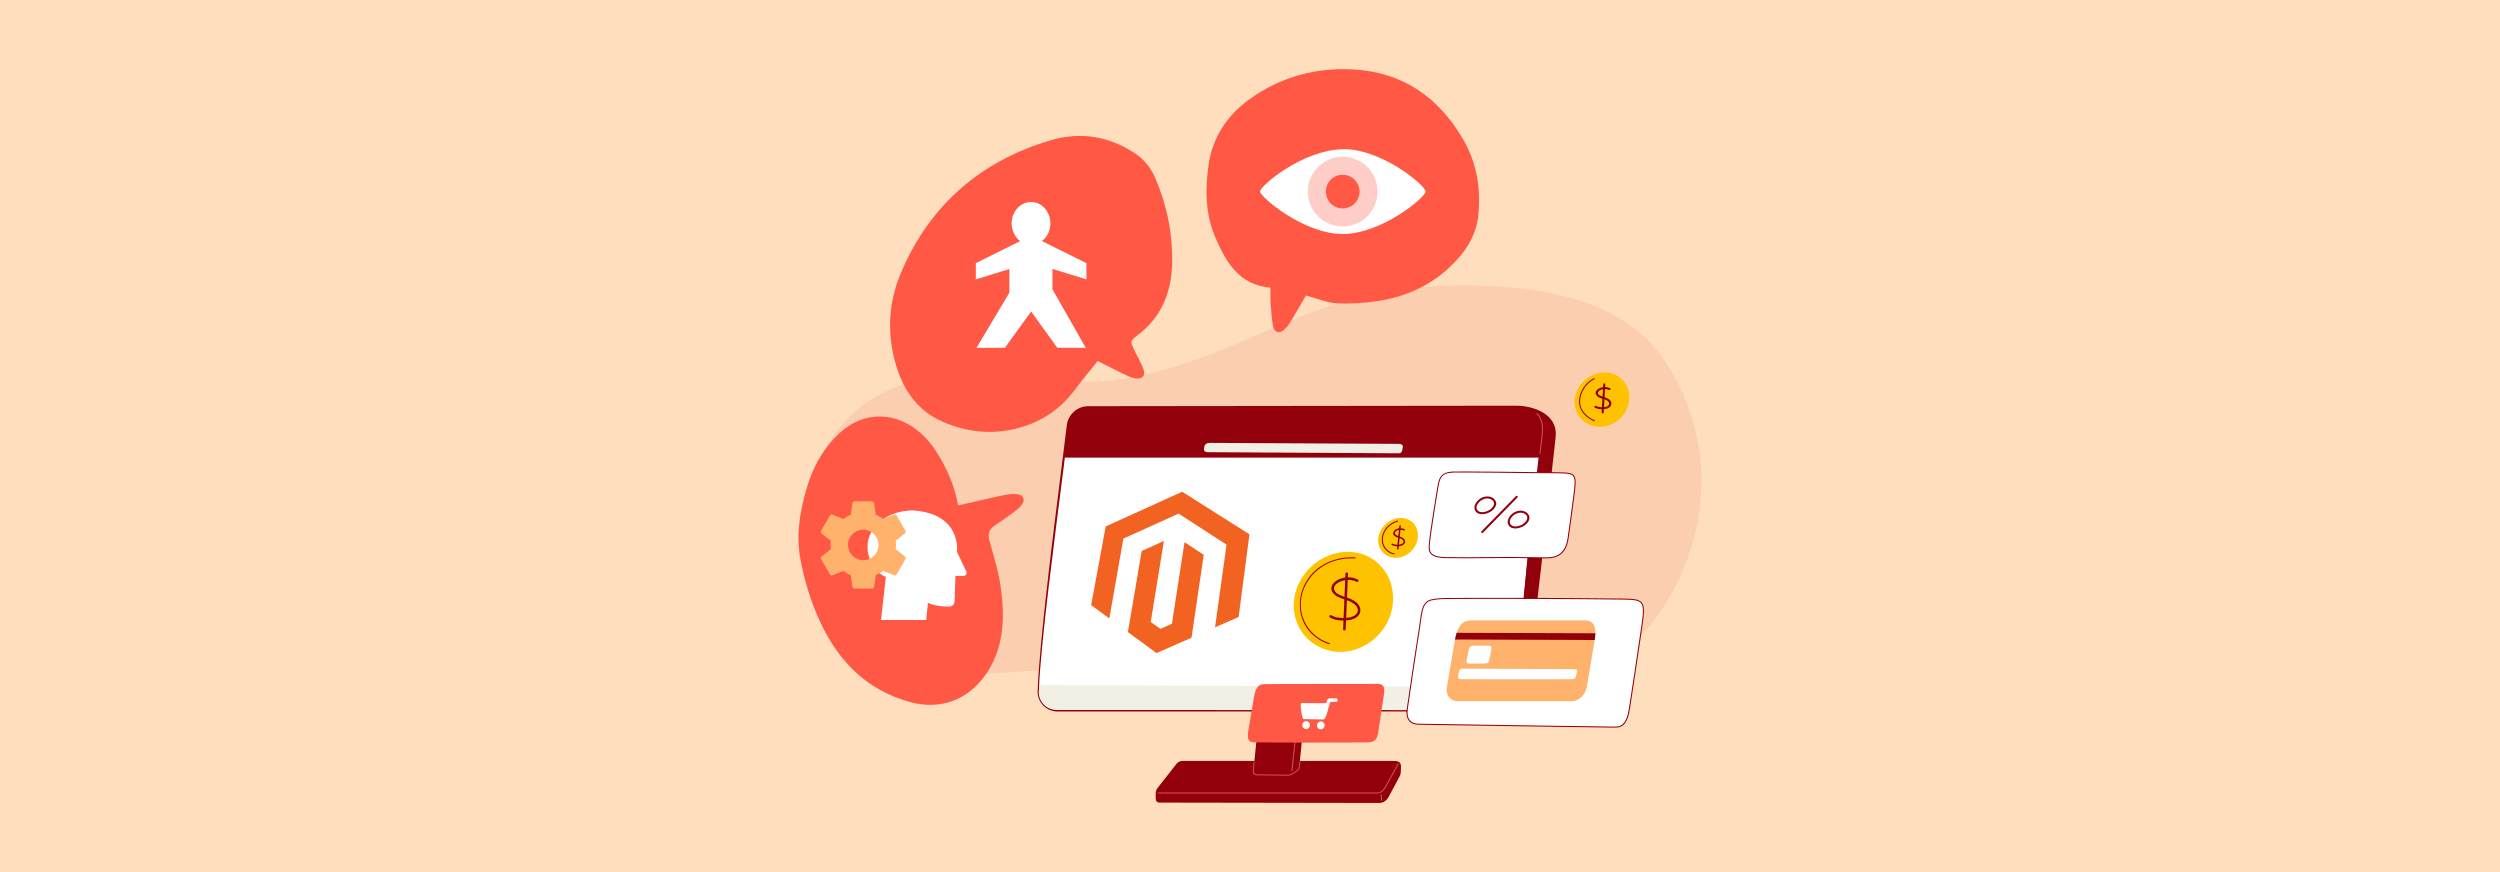<?xml version="1.0" encoding="UTF-8"?><svg id="Layer_1" xmlns="http://www.w3.org/2000/svg" viewBox="0 0 860 300"><rect width="860" height="300" fill="#ffdebd"/><g><g><g><path d="m584.093,152.282c-2.647-13.837-9.282-28.327-19.365-37.257-11.107-9.838-26.591-14.001-40.423-15.657-18.435-2.207-37.173-1.44-55.357,2.663-18.815,4.245-35.798,13.492-53.852,20.319-11.59,4.383-23.594,7.901-35.856,8.734-21.325,1.448-43.458-4.786-64.499.071-44.82,10.345-49.797,73.579-12.489,94.532,3.264,1.833,6.755,3.248,10.374,4.203,17.2,4.539,34.63.462,51.929.592,14.331.108,28.62,1.611,42.835,3.542,28.571,3.88,57.097,9.586,85.972,9.459,13.838-.061,28.065-1.162,41.406-5.499,11.203-3.642,21.38-10.044,29.715-19.17,15.531-17.003,24.223-42.418,19.61-66.532Z" fill="#c94536" opacity=".1"/><g><path d="m445.609,255.815c.358-2.468.668-4.943.863-7.424.143-1.829.594-3.702.5-5.535l.475-.001s1.234.069,1.146.973c-.291,3.008-1.698,17.184-2.186,21.933-.021.209-.103.408-.236.575-.41.515-1.321,1.625-1.566,1.664-.139.022-.279.034-.419.048.271-4.096.83-8.149,1.423-12.233Z" fill="#211d52"/><path d="m448.702,243.032c-.403-.472-1.14-.526-1.223-.531l-12.987.015c-.517,0-.964.398-1.016.906-.026.254-.127,1.175-.275,2.518-.583,5.303-1.796,16.338-2.133,20.213-.017.196.128.363.324.373.116.002.23-.06.304-.154-.035.424-.056.732-.059.893-.038.364.251.677.625.677,1.653.005,3.307.011,4.96.016,2.118.007,4.236.014,6.354.021.443.002.889-.027,1.329-.098.185-.029.747-.667,1.189-1.2.021.004.042.01.064.01.107,0,.215-.048.288-.14.177-.222.286-.487.314-.767.488-4.748,1.887-18.841,2.186-21.935.03-.313-.054-.596-.245-.819Z" fill="#91000b"/><path d="m443.262,268.454l-6.354-.021c-1.569-.005-4.515-.039-5.611-.134-.195-.017-.334-.189-.31-.385.024-.195.202-.348.397-.324,1.072.092,3.994.126,5.552.131l6.354.021c.435-.007.851-.028,1.24-.088.232-.13,1.107-1.01,1.512-1.717.099-.173.317-.238.487-.145.169.093.227.309.127.482-.366.636-1.526,2-2.008,2.077-.425.068-.878.102-1.349.102h-.038Z" fill="#6a7099"/><path d="m479.289,261.77c-.011 0-32.256-.004-32.256-.004-.157,0-.3.072-.396.185-.16.189-.38.317-.628.317h-13.554c-.243,0-.453-.134-.606-.323-.088-.109-.223-.178-.377-.178h-24.741c-.671,0-1.327.271-1.813.747-.029.028-.055.058-.079.09l-6.65,8.48c-.016.02-.031.041-.044.062-.043.069-.14.229-.252.428-.166.295-.27.624-.306.961-.085.804.007,1.008-.011,2.044-.004.237-.03,1.453,1.186,1.512l75.711.124c.101,0,.201-.004.301-.013,1.185-.1,2.221-.846,2.807-1.881l3.903-7.244c.421-.744.388-1.562.43-2.416.089-1.823.104-2.98-2.624-2.891Z" fill="#91000b"/><path d="m446.467,244.603c-.832,6.837-1.438,13.704-2.224,20.547-.026.227.33.225.356,0,.786-6.843,1.391-13.71,2.224-20.547.028-.227-.328-.225-.356,0h0Z" fill="#cf5151"/><path d="m474.077,272.966h-75.698c-.098,0-.178-.08-.178-.178s.08-.178.178-.178h75.698c.769,0,1.923-1.122,2.296-1.849l4.45-8.099c.047-.086.155-.117.242-.07.086.047.117.156.07.242l-4.447,8.094c-.415.808-1.67,2.038-2.611,2.038Z" fill="#cf5151"/><path d="m443.193,266.84h-.02l-10.852-.118c-.47-.021-.826-.173-1.063-.455-.274-.325-.374-.798-.297-1.406l.296-2.695c.011-.098.097-.169.196-.157.098.011.168.099.157.196l-.296,2.698c-.064.509.008.889.216,1.135.17.202.44.312.801.328l10.846.118c.685,0,1.427-.512,2.081-.964.28-.194.545-.376.802-.521.399-.225.659-.623.681-1.038l.261-1.949c.013-.098.103-.17.2-.152.098.013.166.102.152.2l-.259,1.925c-.026.531-.356,1.04-.86,1.325-.242.137-.501.315-.774.504-.698.481-1.488,1.026-2.268,1.026Z" fill="#cf5151"/><path d="m363.816,244.394h154.023c3.522,0,6.551-2.703,6.963-6.213,5.581-47.538,6.272-54.463,9.972-87.746,1.086-9.77-11.925-10.519-11.925-10.519l-148.55.172c-3.522,0-6.551,2.703-6.963,6.213-1.746,14.824-9.288,70.829-10,90.778-.462,3.939,2.527,7.314,6.48,7.314Z" fill="#fff"/><path d="m522.406,236.398c-.584,4.72-1.964,7.996-4.568,7.996h-154.023c-2.633,0-6.995-1.562-6.543-8.738l165.133.741Z" fill="#f2efe4"/><path d="m533.998,157.42h-168.039c.591-4.686,1.072-8.53,1.377-11.118.412-3.51,3.441-6.213,6.963-6.213l148.55-.172s13.011.749,11.925,10.519c-.274,2.465-.531,4.782-.775,6.984Z" fill="#91000b"/><path d="m517.99,243.06c3.466-2.765,2.97-7.645,3.426-11.554,1.145-9.812,2.315-19.574,3.105-29.412.809-10.079,2.099-20.778,3.5-30.806.62-4.436,1.163-9.422,1.563-13.876.33-3.68.694-6.202-.411-9.709-.666-2.116-2.071-5.675-4.183-7.491,3.644.697,10.588,2.979,9.783,10.224-3.7,33.283-4.391,40.208-9.972,87.746-.412,3.51-3.441,6.213-6.963,6.213h-2.012c.764-.363,1.492-.799,2.163-1.335Z" fill="#91000b"/><path d="m533.341,144.052c-1.575-1.875-3.88-2.973-5.927-3.614-1.94-.607-3.969-.877-6.001-.875l-147.103.17c-3.679,0-6.898,2.872-7.329,6.54-.363,3.084-.966,7.863-1.73,13.913-2.883,22.845-7.708,61.081-8.272,76.894-.23,1.948.378,3.917,1.669,5.375,1.292,1.458,3.17,2.295,5.154,2.295h154.023c3.679,0,6.899-2.873,7.329-6.54,4.534-38.623,5.82-50.251,8.156-71.36.534-4.83,1.122-10.145,1.816-16.388.279-2.51-.322-4.667-1.786-6.41Zm1.078,6.357c-.694,6.243-1.282,11.558-1.816,16.388-2.335,21.108-3.622,32.735-8.156,71.356-.387,3.3-3.029,6.137-6.341,6.137l-154.59-.059c-1.811,0-3.458-.734-4.638-2.065-1.18-1.332-1.712-3.059-1.5-4.864.565-15.809,5.7-54.217,8.581-77.05.764-6.052,1.367-10.832,1.731-13.919.387-3.301,3.285-5.886,6.596-5.886l148.102-.172c.376-0.0.749.022,1.122.068,1.787.22,6.687,1.09,9.281,4.182,1.338,1.594,1.886,3.575,1.629,5.886Z" fill="#91000b"/><path d="m513.832,244.63c3.679,0,6.888-2.753,7.318-6.42,3-25.561,4.833-43.184,6.306-57.345,1.302-12.523,2.331-22.415,3.694-33.43.288-2.325-.674-4.896-2.393-6.395-.146-.127-.371-.108-.503.042-.132.15-.121.374.024.501,1.294,1.129,2.466,3.357,2.165,5.789-1.364,11.022-2.393,20.917-3.696,33.444-1.472,14.159-3.305,31.78-6.305,57.336-.387,3.3-3.654,6.242-6.965,6.242-.197,0,.007-.197,0,0-.007.197.158.236.354.236Z" fill="#91000b"/><path d="m481.156,155.936l-65.73-.386c-.813-.004-1.382-.495-1.27-1.095l.19-1.024c.112-.601.861-1.084,1.674-1.08l65.29.339c.813.004,1.382.495,1.27,1.095l-.19,1.024c-.112.601-.421,1.131-1.234,1.127Z" fill="#f2efe4"/><path d="m528.573,142.397c1.754,1.739,1.994,4.235,1.809,6.579-.186,2.352-.559,4.699-.852,7.04-.028.227.328.225.356,0,.332-2.652.836-5.347.907-8.021.057-2.133-.409-4.304-1.968-5.85-.163-.161-.414.09-.252.252h0Z" fill="#cf5151"/><path d="m474.96,273.393c.066.653.128,1.3.148,1.957.007.228.363.229.356,0-.02-.657-.082-1.304-.148-1.957-.023-.226-.379-.228-.356,0h0Z" fill="#cf5151"/></g><g><polygon points="406.675 169.155 380.365 181.094 375.356 208.16 381.61 212.753 386.443 185.267 405.43 176.689 421.928 187.359 417.97 215.804 426.084 212.244 429.814 183.813 406.675 169.155" fill="#f26322"/><polygon points="403.138 214.561 399.165 216.328 395.851 213.966 400.382 186.089 392.735 189.532 388 217.44 397.836 224.66 409.889 219.366 414.08 190.866 407.481 186.507 403.138 214.561" fill="#f26322"/></g></g><g><g><path d="m541.348,170.997c.978-7.383.845-8.139-3.721-8.317-3.479-.136-6.75-.061-8.408-.085-4.933-.073-26.929-.306-29.306-.211-4.447.178-4.818,2.253-5.396,5.811-.455,2.8-1.812,11.07-2.186,13.883-.234,1.76-.395,2.673-.571,4.441-.267,2.668-.708,5.207,5.636,5.303,10.459.159,16.315-.123,26.776-.01,2.769.03,5.539.152,8.307.074,4.2-.119,6.317-2.389,6.958-6.79.769-5.287,1.52-11.134,1.912-14.098Z" fill="#fff"/><path d="m530.529,192.089c-1.255,0-2.51-.027-3.737-.053-.874-.019-1.749-.037-2.623-.047-4.969-.054-8.938-.018-12.776.017-4.376.04-8.509.077-14.001-.006-2.701-.041-4.359-.509-5.218-1.475-.899-1.011-.761-2.366-.615-3.801l.023-.223c.123-1.229.24-2.059.375-3.02.06-.429.125-.888.197-1.427.334-2.515,1.468-9.473,2.013-12.817l.174-1.071c.565-3.478.939-5.776,5.565-5.961,2.322-.094,24.033.133,29.316.211.513.008,1.181.006,1.96.003,1.708-.004,4.047-.012,6.452.082,1.948.076,3.126.262,3.771,1.028.874,1.037.717,2.978.119,7.49l-.176-.023.176.023-.249,1.895c-.412,3.14-1.035,7.885-1.663,12.205-.672,4.618-2.937,6.824-7.128,6.942-.649.018-1.301.025-1.954.025Zm-11.488-.483c1.604,0,3.3.007,5.132.027.875.009,1.751.028,2.626.047,1.861.04,3.785.081,5.673.028,3.988-.113,6.144-2.222,6.787-6.637.628-4.318,1.251-9.062,1.663-12.201l.249-1.895c.571-4.306.74-6.29-.038-7.214-.56-.665-1.667-.83-3.513-.902-2.398-.093-4.733-.086-6.437-.082-.783.002-1.452.004-1.967-.003-5.281-.078-26.98-.304-29.296-.212-4.336.173-4.653,2.123-5.228,5.662l-.174,1.071c-.544,3.342-1.677,10.297-2.011,12.807-.072.54-.137 1-.197,1.429-.135.957-.251,1.783-.373,3.006l-.023.223c-.138,1.355-.269,2.634.527,3.528.777.873,2.398,1.317,4.957,1.355,5.487.083,9.618.046,13.992.006,2.425-.022,4.903-.044,7.651-.044Z" fill="#91000b"/></g><path d="m512.771,176.025c1.358-.893,2.693-2.586,1.424-4.136-1.152-1.407-3.271-1.384-4.745-.543-1.36.776-2.909,2.731-1.964,4.344,1.09,1.862,3.788,1.224,5.285.335.393-.234.036-.849-.359-.614-1.124.668-3.2,1.356-4.184.079-.96-1.246.509-2.932,1.581-3.529,1.003-.559,2.294-.721,3.306-.084,1.689,1.062.531,2.722-.704,3.534-.381.251-.025.867.359.614Z" fill="#91000b"/><path d="m524.209,180.927c1.358-.893,2.693-2.586,1.424-4.136-1.152-1.407-3.271-1.384-4.745-.543-1.36.776-2.909,2.731-1.964,4.344,1.09,1.862,3.788,1.224,5.285.335.393-.234.036-.849-.359-.615-1.124.668-3.2,1.356-4.184.079-.96-1.246.509-2.932,1.581-3.529,1.003-.559,2.294-.721,3.306-.084,1.689,1.062.531,2.722-.704,3.534-.381.251-.025.867.359.615Z" fill="#91000b"/><path d="m509.89,183.366c-.09,0-.18-.034-.249-.101-.14-.138-.143-.363-.005-.503l11.855-12.111c.138-.14.363-.142.503-.005.14.138.143.363.005.503l-11.855,12.111c-.07.071-.162.107-.254.107Z" fill="#91000b"/></g><g><g><path d="m558.263,206.087c-1.63-.013-7.33-.059-10.588-.112-6.515-.107-40.599-.188-47.11-.11-2.479.03-5.329-.097-8.094.489-2.935.623-3.256,3.616-3.647,5.915-.287,1.69-.252,2.11-.532,3.801-.548,3.312-3.173,20.49-4.093,27.153-.151,1.092-1.112,5.871,3.825,5.915,1.138.01,61.084.947,64.053.943,1.445-.002,2.897.12,4.337-.009,3.059-.276,3.755-4.15,4.145-6.572.438-2.721,3.352-21.779,4.316-28.607,1.156-8.183.563-8.747-6.612-8.806Z" fill="#fff"/><path d="m554.908,250.309c-.47,0-.937-.013-1.398-.025-.478-.013-.958-.026-1.434-.025h-.022c-2.351,0-34.861-.498-52.353-.766-6.601-.101-11.371-.174-11.68-.177-1.461-.013-2.558-.437-3.261-1.26-1.246-1.459-.908-3.716-.764-4.679l.026-.178c.895-6.476,3.522-23.697,4.094-27.157.136-.823.198-1.348.258-1.857.062-.529.127-1.076.274-1.945l.068-.405c.371-2.247.834-5.043,3.718-5.655,2.286-.485,4.662-.486,6.759-.487.467-0.0.924-.001,1.37-.006,6.571-.079,40.477.001,47.115.11,3.063.05,8.288.093,10.255.11l.332.003c3.253.027,5.462.133,6.485,1.321,1.02,1.185.918,3.329.302,7.687-.977,6.91-3.872,25.848-4.317,28.61-.362,2.246-1.035,6.426-4.304,6.721-.505.045-1.014.06-1.521.06Zm-2.789-.406c.467,0,.934.013,1.401.025.946.026,1.925.052,2.877-.034,2.994-.27,3.639-4.273,3.985-6.423.445-2.762,3.34-21.695,4.316-28.604.6-4.248.711-6.325-.219-7.405-.851-.988-2.606-1.168-6.218-1.198l-.332-.003c-1.967-.016-7.193-.059-10.258-.11-6.637-.109-40.535-.189-47.105-.11-.447.005-.906.006-1.374.006-2.079.001-4.436.002-6.686.479-2.647.561-3.068,3.113-3.441,5.364l-.068.406c-.146.859-.207,1.378-.272,1.927-.06.513-.123,1.043-.26,1.873-.572,3.459-3.198,20.675-4.093,27.148l-.027.182c-.137.916-.457,3.06.683,4.396.633.741,1.64,1.123,2.994,1.135.311.003,5.081.076,11.682.177,17.49.268,49.995.766,52.347.766h.065Z" fill="#91000b"/></g><g><path d="m548.806,217.845c-.009.7-.088,1.423-.206,2.134-.012.061-.02.127-.031.188-.899,5.421-1.831,10.838-2.744,16.259-.447,2.641-2.767,4.783-5.188,4.783h-39.334c-2.417,0-4.016-2.142-3.57-4.783.827-4.902,1.654-9.804,2.485-14.71.094-.55.189-1.134.304-1.726.15-.769.33-1.557.571-2.303.751-2.326,2.083-4.287,4.902-4.287h39.335c2.748,0,3.515,2.061,3.477,4.444Z" fill="#ffb26c"/><path d="m512.109,222.112c-.105-.01-.212-.014-.317-.013-1.605.015-3.211-.004-4.822.026-.309.006-.636.017-.923.147-.539.245-.701.783-.795,1.241-.235,1.151-.471,2.301-.706,3.452-.089.437-.141.955.287,1.179.21.11.492.12.762.126,1.658.037,3.325.038,4.997.003.466-.01,1.008-.051,1.335-.352.203-.187.268-.429.324-.657.321-1.327.926-4.483.814-4.694-.151-.285-.539-.417-.956-.457Z" fill="#fff"/><path d="m541.497,230.205c-.108-.01-36.405-.217-38.063-.187-.318.006-.654.017-.95.147-.554.245-.627,1.026-.869,2.177-.092.437-.146.955.295,1.179.216.11.506.12.784.126,1.706.037,36.027.038,37.748.003.479-.01,1.037-.051,1.375-.352.209-.187.276-.429.333-.657.331-1.327.423-1.967.308-2.179-.155-.285-.532-.217-.961-.256Z" fill="#fff"/><path d="m548.806,217.845c-.009.7-.088,1.423-.206,2.134-.012.061-.02.127-.031.188-2.069-.011-4.138-.019-6.206-.031-13.947-.058-27.894-.096-41.841-.146.15-.769.33-1.557.571-2.303,2.73.008,5.46.019,8.191.027,13.173.046,26.349.088,39.522.131Z" fill="#91000b"/></g></g><g><path d="m474.443,235.3c-.215-.032-.436-.045-.653-.042-3.317.048-35.38-.012-38.711.084-.639.018-1.315.055-1.924.48-1.143.799-1.547,2.551-1.798,4.042-.631,3.748-1.261,7.496-1.892,11.245-.24,1.425-.412,3.109.444,3.84.42.358,1.001.391,1.557.41,3.419.121,35.611.124,39.07.008.964-.032,2.088-.166,2.802-1.148.443-.609.608-1.398.751-2.14,0,0,1.867-12.339,2.015-13.408.416-3.002-.806-3.243-1.661-3.37Z" fill="#ff5945"/><g><path d="m459.589,240.236h-2.209c-.148,0-.271.041-.368.108-.188.046-.357.174-.433.409-.126.387-.253.774-.379,1.161l-8.312-.071c-.27-.002-.447.248-.447.529.004,1.67.37,3.679.718,4.659.067.19.194.346.392.349,0,0,6.66.113,6.675.114.582.01,1.091-1.583,1.228-1.999.198-.601.357-1.206.489-1.773.041-.142.076-.286.115-.429l.6-1.839h1.873c.812,0,.872-1.217.059-1.217Z" fill="#fff"/><path d="m449.157,248.079c-.079.009-.159.027-.238.053-.466.154-.817.604-.895,1.084-.135.827.394,1.546,1.23,1.577,1.25.032,1.822-1.485,1.017-2.306-.279-.284-.703-.458-1.114-.408Z" fill="#fff"/><path d="m454.193,248.162c-.079.009-.159.027-.238.053-.466.154-.817.604-.895,1.084-.135.827.394,1.546,1.23,1.577,1.25.032,1.822-1.485,1.017-2.306-.279-.284-.703-.458-1.114-.408Z" fill="#fff"/></g></g><g><path d="m558.192,130.733c-4.041-4.316-11.26-3.067-14.727,1.942-3.75,5.417-1.412,12.339,4.744,13.886,5.633,1.415,11.899-3.005,12.247-9.331.145-2.637-.754-4.884-2.263-6.496Z" fill="#ffc200"/><path d="m553.857,133.529c-1.109-.52-2.449-.535-3.571-.026-.931.423-1.817,1.373-1.151,2.405.756,1.172,2.474,1.168,3.58,1.814.602.351,1.17,1.05.627,1.705-.33.398-.89.521-1.377.589-.971.136-2.078.09-2.95-.392-.401-.222-.76.393-.359.614,1.162.642,2.813.736,4.077.349.988-.302,1.904-1.151,1.491-2.262-.47-1.264-2.016-1.591-3.138-1.987-.42-.148-1.024-.335-1.278-.736-.411-.648.242-1.212.801-1.457.9-.395,1.994-.422,2.889-.002.412.193.774-.42.359-.614h0Z" fill="#91000b"/><path d="m551.519,132.194c-.173,3.228-.391,6.453-.564,9.681-.025.458.687.456.712,0,.173-3.228.391-6.453.564-9.681.025-.458-.687-.456-.712,0h0Z" fill="#91000b"/><path d="m548.295,130.101c-2.781,1.365-4.798,4.342-5.077,7.425-.315,3.484,2.117,6.067,5.145,7.368.208.089.39-.217.18-.307-2.913-1.252-5.28-3.693-4.969-7.06.274-2.963,2.234-5.809,4.901-7.118.205-.101.025-.408-.18-.307h0Z" fill="#91000b"/></g><g><path d="m474.953,194.665c-7.435-7.935-20.529-5.638-26.728,3.569-6.705,9.958-2.313,22.682,8.908,25.525,10.267,2.602,21.566-5.524,22.068-17.153.209-4.847-1.471-8.978-4.248-11.942Z" fill="#ffc200"/><path d="m467.101,199.373c-2.347-1.223-5.591-1-7.71.626-.782.6-1.436,1.469-1.4,2.498.042,1.212,1.031,2.144,2.021,2.698,1.4.784,3.013,1.069,4.458,1.749,1.279.602,3.006,1.804,2.556,3.463-.448,1.651-2.684,2.077-4.129,2.151-1.671.085-3.483-.019-4.939-.918-.488-.301-.936.468-.449.768,1.253.773,2.713,1.003,4.165,1.048,1.366.043,2.805-.044,4.068-.611,1.032-.463,1.988-1.279,2.195-2.444.203-1.141-.368-2.272-1.187-3.034-.994-.925-2.293-1.437-3.557-1.876-1.43-.496-3.708-.974-4.238-2.626-.496-1.545,1.465-2.642,2.66-3.024,1.63-.521,3.503-.5,5.037.299.507.264.957-.503.449-.768h0Z" fill="#91000b"/><path d="m462.832,197.354c-.269,6.364-.537,12.727-.806,19.091-.024.572.865.571.889,0,.269-6.364.537-12.727.806-19.091.024-.572-.865-.571-.889,0h0Z" fill="#91000b"/><path d="m466.169,191.747c-6.159-.341-12.442,2.07-16.089,7.192-3.525,4.951-4.045,11.724-.642,16.877,1.847,2.797,4.635,4.785,7.821,5.776.219.068.313-.275.095-.343-5.637-1.754-9.686-6.815-9.883-12.763-.203-6.122,3.555-11.778,8.957-14.477,3.01-1.504,6.396-2.091,9.741-1.906.229.013.228-.343,0-.356h0Z" fill="#91000b"/></g><g><path d="m486.301,180.109c-2.792-3.16-8.057-2.246-10.723,1.422-2.883,3.966-1.405,9.035,3.004,10.167,4.034,1.036,8.708-2.2,9.156-6.832.187-1.931-.395-3.576-1.438-4.757Z" fill="#ffc200"/><path d="m483.167,182.03c-.872-.408-1.981-.462-2.856-.009-.629.326-1.259,1.032-1.006,1.79.306.914,1.585,1.05,2.337,1.375.317.137.745.317.956.603.647.879-.275,1.337-.858,1.495-.833.225-1.944.157-2.702-.268-.3-.168-.569.292-.269.461.927.52,2.263.604,3.271.283.723-.23,1.522-.874,1.308-1.722-.226-.897-1.339-1.31-2.113-1.571-.826-.279-2.064-.867-.993-1.757.71-.59,1.847-.596,2.654-.218.309.145.581-.315.269-.461h0Z" fill="#91000b"/><path d="m481.365,180.917c-.252,2.641-.539,5.279-.791,7.92-.033.342.501.34.534,0,.252-2.641.539-5.279.791-7.92.033-.342-.501-.34-.534,0h0Z" fill="#91000b"/><path d="m480.724,179.102c-2.678.723-4.936,2.909-5.333,5.718-.398,2.812,1.312,5.346,4.123,5.881.224.043.32-.3.095-.343-2.802-.534-4.379-3.123-3.796-5.882.527-2.495,2.595-4.379,5.006-5.031.221-.06.127-.403-.095-.343h0Z" fill="#91000b"/></g><g><path d="m403.173,91.471c-.377,9.666-3.869,17.725-11.673,23.711-2.793,2.139-2.783,2.162-1.242,5.376,1.02,2.117,2.217,4.168,3.059,6.352.865,2.239-.222,3.57-2.572,3.27-1.208-.155-2.394-.665-3.503-1.186-3.115-1.485-6.175-3.071-9.644-4.8-2.705,3.381-5.432,6.651-7.981,10.055-4.844,6.429-11.085,10.686-18.834,12.87-9.035,2.538-17.903,1.663-26.338-1.962-10.01-4.29-14.854-12.903-17.127-23.068-2.173-9.722-1.186-19.366,2.694-28.456,9.899-23.19,27.336-38.211,51.38-45.372,10.121-3.004,19.987-1.508,28.977,4.434,3.337,2.206,5.631,5.155,7.183,8.857,4.035,9.589,6.019,19.499,5.62,29.919Z" fill="#ff5945"/><path d="m449.246,101.642c-1.571,2.697-3.26,5.697-5.056,8.63-.714,1.167-1.526,2.344-2.537,3.242-1.542,1.369-3.351.797-3.724-1.262-.491-2.706-.661-5.477-.859-8.227-.117-1.62-.021-3.255-.021-5.067-10.952-.916-15.369-9.016-18.976-17.295-3.426-7.867-3.538-16.488-2.333-24.913,1.359-9.503,6.412-17.082,14.117-22.636,10.713-7.721,23.006-11.023,36.027-10.208,16.689,1.045,28.992,9.502,37.409,24.004,4.738,8.162,6.155,16.838,5.268,25.951-.731,7.515-4.853,13.453-10.287,18.43-6.824,6.25-15.044,9.82-24.094,11.232-4.745.741-9.639,1.059-14.427.81-3.331-.173-6.595-1.637-10.509-2.692Z" fill="#ff5945"/><path d="m329.596,173.861c5.278-1.197,10.487-2.426,15.722-3.535,1.468-.311,3.026-.469,4.513-.342,2.274.194,3.009,2.036,1.539,3.83-.862,1.052-2,1.906-3.107,2.723-2.003,1.477-4.067,2.871-6.121,4.277-1.96,1.342-2.435,2.913-1.746,5.337,1.58,5.564,3.291,11.173,4.013,16.882,1.303,10.305.8,20.473-5.614,29.41-6.103,8.504-15.525,11.818-25.559,9.108-14.835-4.005-24.58-13.761-30.953-27.297-3.309-7.029-5.553-14.426-6.97-22.065-1.501-8.092-.18-15.957,2.038-23.731,2.044-7.163,5.367-13.581,10.789-18.844,9.245-8.976,20.723-7.845,28.995-.245,2.008,1.845,3.767,4.074,5.213,6.393,3.446,5.525,6.065,11.439,7.248,18.099Z" fill="#ff5945"/></g></g><path d="m373.727,96.109v-5.588l-15.309-7.594c1.762-1.324,2.92-3.555,2.92-6.086,0-4.064-2.983-7.357-6.662-7.357s-6.662,3.294-6.662,7.357c0,2.542,1.167,4.783,2.942,6.104l-15.273,7.576v5.588l11.542-3.571v8.161l-11.306,18.937h9.766l9.019-12.488,9.019,12.488h9.766l-11.439-20.127v-7.013l11.678,3.613Z" fill="#fff"/><g><path d="m303.074,213.283h15.546l.582-5.944s2.12,1.33,7.191,1.33c0,0,2.078.083,1.995-2.078l.291-8.48h2.76c.784,0,1.3-.817.964-1.525l-3.225-6.789s1.829-13.011-15.047-14.216c0,0-8.854-.374-13.634,6.235-4.78,6.609-.416,15.006,4.24,16.627l-1.663,14.84Z" fill="#fff"/><path id="Icon_material-settings" d="m308.11,188.933c.064-.487.098-.978.1-1.47-.002-.492-.036-.983-.1-1.47l3.165-2.475c.286-.233.362-.639.18-.96l-3-5.19c-.184-.318-.57-.458-.915-.33l-3.735,1.5c-.775-.601-1.628-1.096-2.535-1.47l-.57-3.975c-.051-.365-.366-.636-.735-.63h-6c-.369-.006-.684.265-.735.63l-.565,3.975c-.904.38-1.756.874-2.535,1.47l-3.735-1.5c-.345-.138-.738.004-.915.33l-3,5.19c-.19.32-.113.731.18.96l3.16,2.475c-.065.487-.1.978-.105,1.47.005.492.04.983.105,1.47l-3.165,2.475c-.286.233-.362.639-.18.96l3,5.19c.184.318.57.458.915.33l3.735-1.5c.775.601,1.628,1.096,2.535,1.47l.57,3.975c.051.365.366.636.735.63h6c.369.006.684-.265.735-.63l.57-3.975c.904-.38,1.756-.874,2.535-1.47l3.735,1.5c.345.138.738-.004.915-.33l3-5.19c.182-.321.106-.727-.18-.96l-3.165-2.475Zm-11.145,3.78c-2.9,0-5.25-2.35-5.25-5.25s2.35-5.25,5.25-5.25,5.25,2.35,5.25,5.25h0c-.003,2.898-2.352,5.247-5.25,5.25Z" fill="#ffb26c"/></g><g><path d="m490.402,65.907c0,1.89-15.047,14.587-28.515,14.587-13.551 0-28.432-12.864-28.432-14.587,0-1.934,14.466-14.238,28.432-14.587,13.054-.326,28.515,12.404,28.515,14.587Z" fill="#fff"/><circle cx="461.887" cy="65.907" r="11.994" fill="#ff5945" opacity=".3"/><circle cx="461.887" cy="65.907" r="5.797" fill="#ff5945"/></g></g></svg>